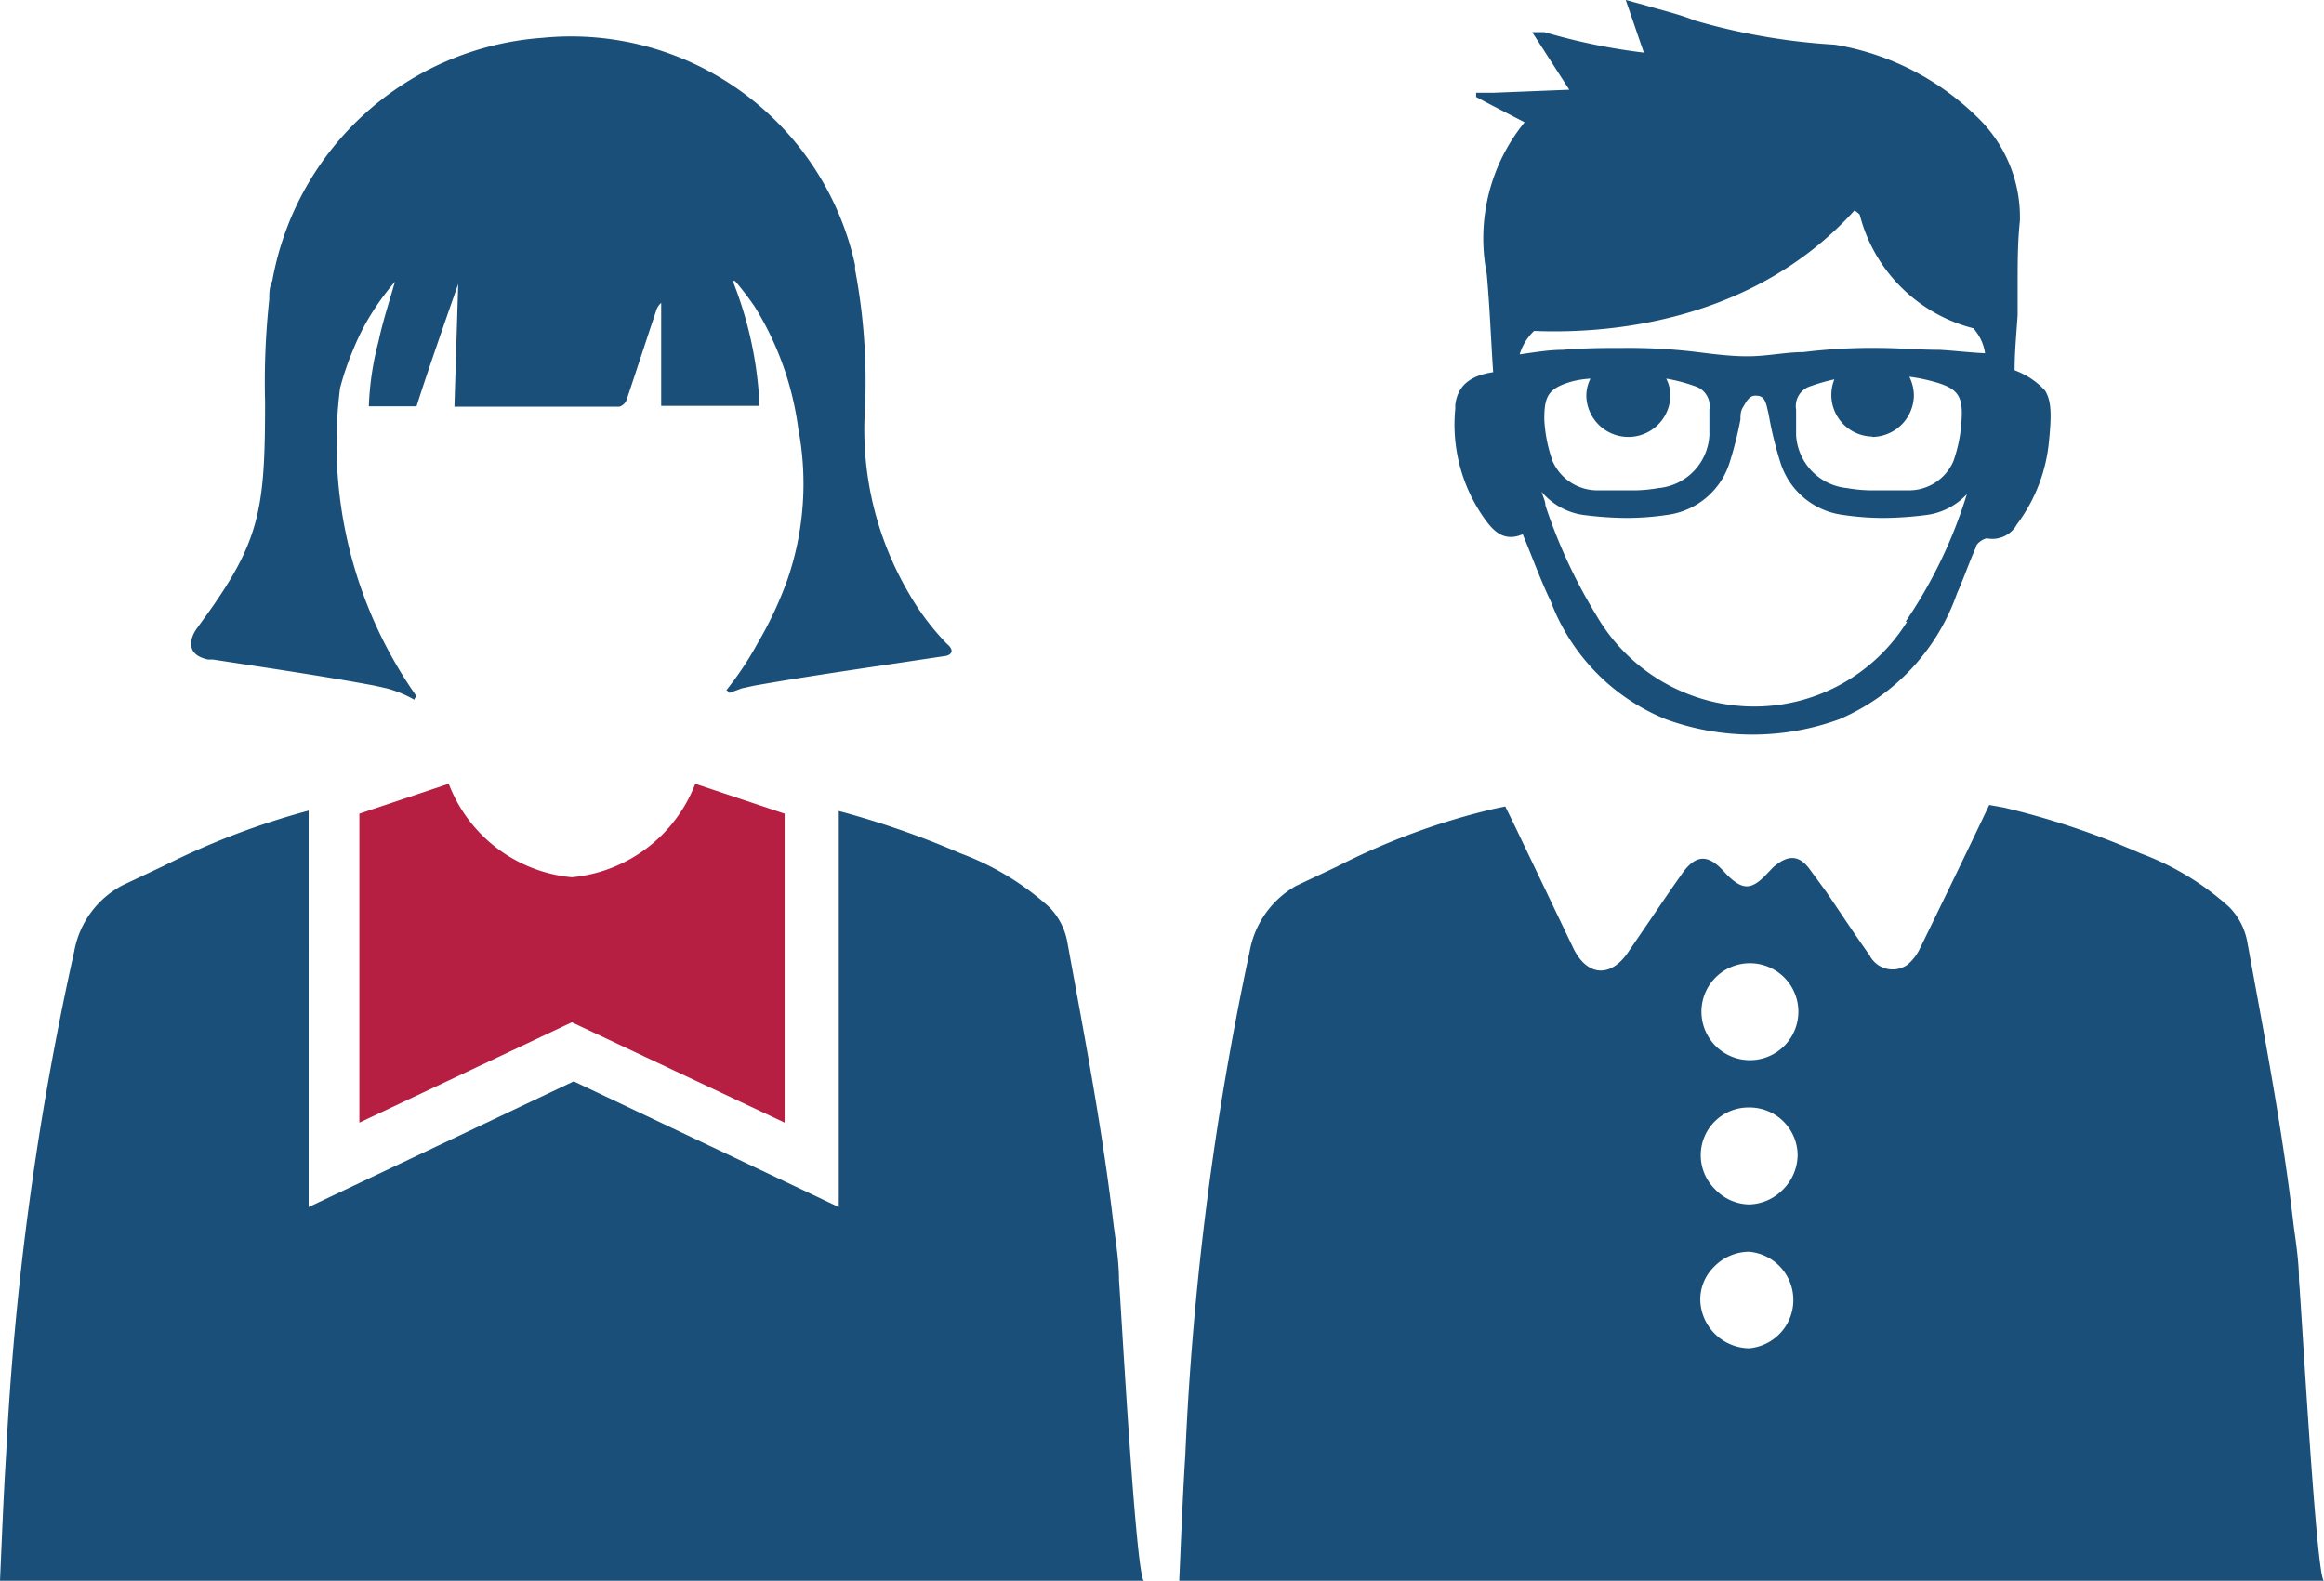 <?xml version="1.0" encoding="UTF-8"?> <svg xmlns="http://www.w3.org/2000/svg" viewBox="0 0 61.37 41.75"><defs><style>.a{fill:#194f78;}.b{fill:#b61e42;}</style></defs><path class="a" d="M60.71,33.82c0-.48-.08-1-.14-1.44-.29-2.51-.77-5-1.22-7.47a1.76,1.76,0,0,0-.48-.95,7.24,7.24,0,0,0-2.34-1.42,21,21,0,0,0-3.61-1.21l-.39-.07c-.6,1.26-1.21,2.52-1.82,3.77a1.28,1.28,0,0,1-.34.45.68.68,0,0,1-1-.25c-.39-.55-.76-1.11-1.14-1.67L47.82,23c-.29-.42-.59-.45-1-.09l-.2.21c-.38.39-.61.38-1,0l-.17-.18c-.37-.37-.67-.35-1,.09l-.33.47-1.14,1.67c-.46.66-1.07.61-1.43-.12l-1.54-3.22-.26-.53-.29.06a18.28,18.28,0,0,0-4.16,1.53l-1.08.51A2.49,2.49,0,0,0,33,25.13a80,80,0,0,0-1.7,13.31c-.07,1.1-.11,2.2-.16,3.31H61.37C61.17,41.74,60.77,34.45,60.71,33.82ZM46.19,35.61h0a1.31,1.31,0,0,1-1.29-1.25,1.21,1.21,0,0,1,.36-.9,1.3,1.3,0,0,1,.93-.4,1.28,1.28,0,0,1,0,2.55Zm.9-4.2a1.29,1.29,0,0,1-.9.4h0a1.27,1.27,0,0,1-.9-.4,1.26,1.26,0,0,1,.89-2.16,1.27,1.27,0,0,1,1.29,1.23A1.3,1.3,0,0,1,47.09,31.41ZM46.21,28h0a1.28,1.28,0,1,1,0-2.56,1.28,1.28,0,0,1,0,2.56Z"></path><polygon class="a" points="46.18 27.5 46.18 27.5 46.18 27.5 46.18 27.5"></polygon><path class="a" d="M29.55,33.82c0-.48-.08-1-.14-1.44-.29-2.51-.77-5-1.22-7.47a1.76,1.76,0,0,0-.48-.95,7.24,7.24,0,0,0-2.34-1.42,23.1,23.1,0,0,0-3.22-1.12V31.88l-7-3.32-7,3.32V21.41a20,20,0,0,0-3.83,1.46l-1.08.51a2.46,2.46,0,0,0-1.28,1.75A78.93,78.93,0,0,0,.16,38.44c-.07,1.1-.11,2.2-.16,3.31H30.21C30,41.74,29.6,34.45,29.55,33.82Z"></path><path class="a" d="M25,17.32l-.87.13c-1.39.21-2.81.41-4.22.66l-.32.07-.33.12a.18.18,0,0,0-.08-.07A8.33,8.33,0,0,0,20,17a9.88,9.88,0,0,0,.79-1.68,7.78,7.78,0,0,0,.29-4A8.11,8.11,0,0,0,19.93,8.1a8.17,8.17,0,0,0-.52-.68l-.06,0a10.12,10.12,0,0,1,.69,3v.3H17.46V8a.44.44,0,0,0-.14.23c-.26.77-.51,1.55-.77,2.32a.3.3,0,0,1-.19.19H12L12.1,7.5S11.31,9.74,11,10.73H9.74A7.74,7.74,0,0,1,10,9c.11-.52.27-1,.43-1.56a6.78,6.78,0,0,0-.8,1.15,6.53,6.53,0,0,0-.31.66,7.36,7.36,0,0,0-.34,1A11.6,11.6,0,0,0,11,18.39a.18.18,0,0,0-.06.09,3,3,0,0,0-.73-.3l-.31-.07c-1.39-.26-2.78-.46-4.27-.69l-.13,0c-.64-.13-.46-.6-.31-.81s.38-.52.54-.76C6.9,14.13,7,13.19,7,10.61a20.25,20.25,0,0,1,.11-2.7c0-.16,0-.33.08-.49A7.81,7.81,0,0,1,14.32,1a7.68,7.68,0,0,1,8.26,6l0,.12a15.79,15.79,0,0,1,.26,3.7A8.54,8.54,0,0,0,24,15.67,6.74,6.74,0,0,0,25,17S25.29,17.22,25,17.32Z"></path><path class="b" d="M20.72,21.49v8.16L15.1,27,9.49,29.65V21.49l2.36-.79a3.86,3.86,0,0,0,3.25,2.47,3.88,3.88,0,0,0,3.26-2.47Z"></path><path class="a" d="M54,10.31a2.07,2.07,0,0,0-.8-.53c0-.49.05-1,.08-1.46,0-.28,0-.56,0-.83h0c0-.55,0-1.1.06-1.66a3.66,3.66,0,0,0-1.13-2.74,7,7,0,0,0-3.76-1.91,16.68,16.68,0,0,1-3.7-.64c-.42-.17-.87-.27-1.3-.4L42.93,0c.17.48.3.88.48,1.39A16,16,0,0,1,40.79.85c-.11,0-.22,0-.33,0l.13.2.85,1.32-2,.08-.46,0v.11l.28.15,1,.52a4.85,4.85,0,0,0-1,4c.08.86.11,1.72.17,2.6-.52.08-.93.29-1,.86v.1a4.29,4.29,0,0,0,.78,2.92c.25.35.53.6,1,.4.26.62.47,1.21.74,1.77A5.42,5.42,0,0,0,44,19a6.68,6.68,0,0,0,4.56,0,5.63,5.63,0,0,0,3.12-3.33c.18-.4.32-.82.5-1.22,0-.1.22-.24.3-.23a.74.74,0,0,0,.78-.37,4.33,4.33,0,0,0,.85-2.22C54.18,10.93,54.17,10.58,54,10.31Zm-3.64,6.11a4.75,4.75,0,0,1-4,2.24,4.82,4.82,0,0,1-4.2-2.4,13.92,13.92,0,0,1-1.35-2.91c0-.12-.07-.24-.1-.36a1.76,1.76,0,0,0,1.1.61,9.27,9.27,0,0,0,1.15.08,7.34,7.34,0,0,0,1.06-.08,2,2,0,0,0,1.64-1.34,9.71,9.71,0,0,0,.3-1.18c0-.11,0-.22.07-.33s.15-.3.32-.3.25.05.31.3.05.22.07.33a9.71,9.71,0,0,0,.3,1.18,2,2,0,0,0,1.64,1.34,7.34,7.34,0,0,0,1.06.08,9.27,9.27,0,0,0,1.15-.08,1.76,1.76,0,0,0,1.06-.55A12.47,12.47,0,0,1,50.32,16.42ZM43,11.54a1.11,1.11,0,0,0,1.11-1.1A1,1,0,0,0,44,10a4.5,4.5,0,0,1,.76.2.55.55,0,0,1,.38.62c0,.09,0,.18,0,.27l0,.4a1.48,1.48,0,0,1-1.34,1.4,4.07,4.07,0,0,1-.6.06l-.23,0h-.26c-.18,0-.35,0-.52,0A1.29,1.29,0,0,1,41,12.18a3.84,3.84,0,0,1-.22-1.11c0-.62.11-.82.75-1A2.6,2.6,0,0,1,42,10a1,1,0,0,0-.11.46A1.11,1.11,0,0,0,43,11.54Zm6.43,0a1.11,1.11,0,0,0,1.11-1.1,1.14,1.14,0,0,0-.12-.49,4.53,4.53,0,0,1,.64.13c.63.17.78.37.74,1a3.84,3.84,0,0,1-.22,1.11,1.28,1.28,0,0,1-1.19.76c-.17,0-.34,0-.52,0H49.6l-.23,0a4.07,4.07,0,0,1-.6-.06,1.49,1.49,0,0,1-1.34-1.4l0-.4c0-.09,0-.18,0-.27a.55.55,0,0,1,.38-.62,5,5,0,0,1,.63-.18,1.1,1.1,0,0,0,1,1.51Zm1.81-2.3c-.6,0-1.13-.05-1.62-.05a15,15,0,0,0-2,.11c-.44,0-.91.1-1.39.11s-1-.06-1.4-.11a15,15,0,0,0-1.95-.11c-.49,0-1,0-1.62.05-.34,0-.71.06-1.13.12a1.41,1.41,0,0,1,.38-.62c1.67.07,5.67-.1,8.46-3.18a.49.49,0,0,1,.14.11,4.16,4.16,0,0,0,3,3,1.32,1.32,0,0,1,.18.26,1.25,1.25,0,0,1,.13.4C52,9.31,51.58,9.26,51.23,9.24Z"></path></svg> 